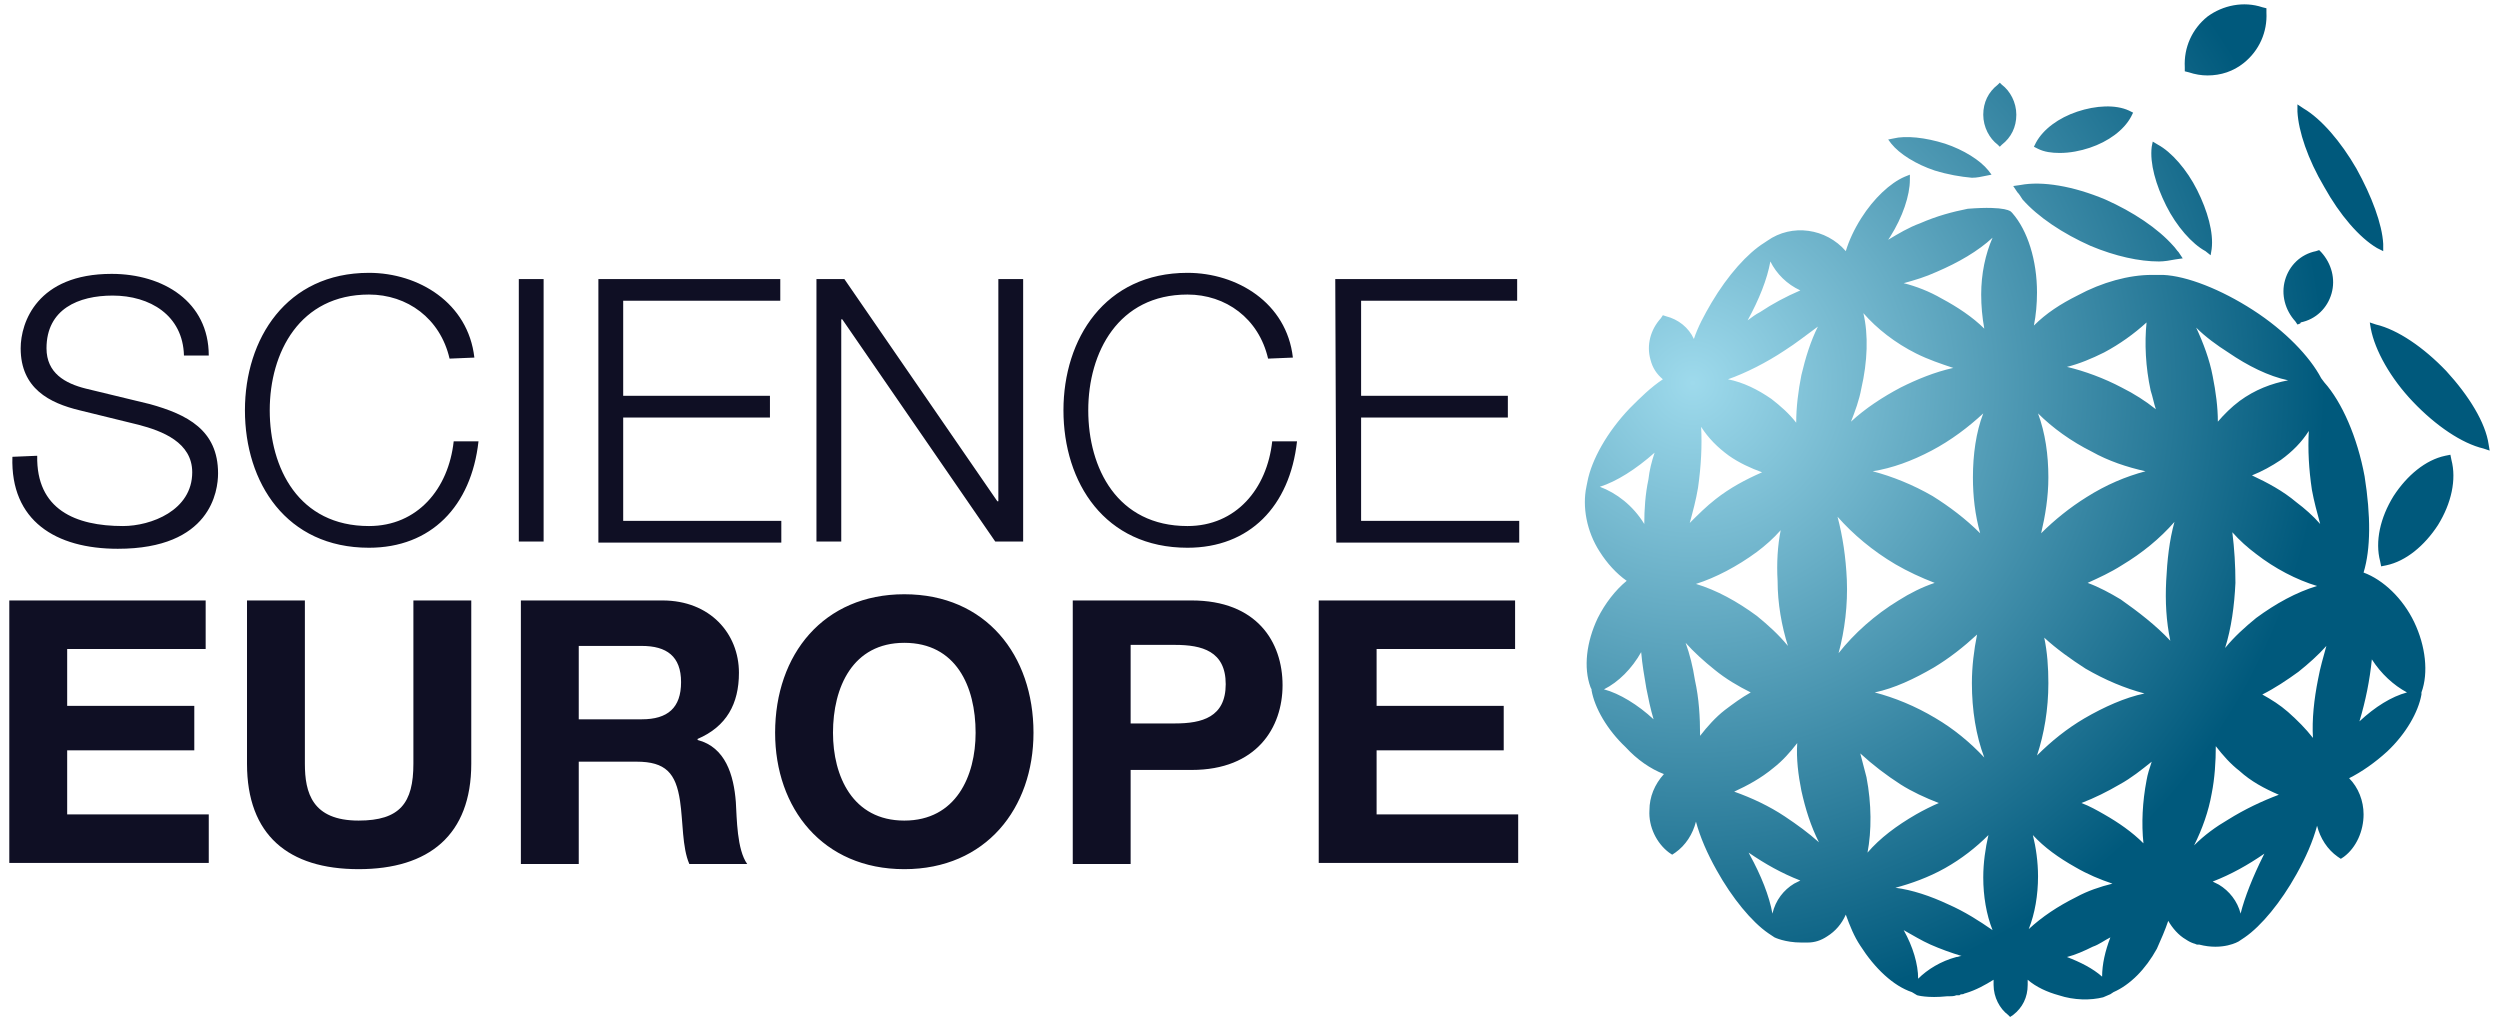 <?xml version="1.0" encoding="UTF-8"?>
<svg xmlns="http://www.w3.org/2000/svg" xmlns:xlink="http://www.w3.org/1999/xlink" version="1.1" id="Layer_1" x="0px" y="0px" viewBox="0 0 241.9 98.7" style="enable-background:new 0 0 241.9 98.7;" xml:space="preserve">
<style type="text/css">
	.st0{fill-rule:evenodd;clip-rule:evenodd;fill:#0F0F24;}
	.st1{fill-rule:evenodd;clip-rule:evenodd;fill:url(#SVGID_1_);}
</style>
<g>
	<path class="st0" d="M3.6,44.1c-0.1,5.2,3.7,6.8,8.3,6.8c2.7,0,6.7-1.5,6.7-5.2c0-2.9-2.9-4-5.2-4.6l-5.7-1.4C4.8,39,2,37.6,2,33.7   c0-2.5,1.6-7.2,8.8-7.2c5,0,9.4,2.7,9.4,7.9h-2.4c-0.1-3.9-3.3-5.8-6.9-5.8c-3.3,0-6.4,1.3-6.4,5.1c0,2.4,1.8,3.4,3.8,3.9l6.2,1.5   c3.6,1,6.6,2.5,6.6,6.7c0,1.7-0.7,7.3-9.7,7.3c-6,0-10.4-2.7-10.2-8.9L3.6,44.1L3.6,44.1z M43.5,34.7c-0.9-3.9-4.1-6.2-7.8-6.2   c-6.7,0-9.6,5.6-9.6,11.2c0,5.6,2.8,11.2,9.6,11.2c4.7,0,7.7-3.6,8.2-8.2h2.4C45.6,49,41.7,53,35.7,53c-8,0-12-6.3-12-13.3   c0-6.9,4-13.3,12-13.3c4.8,0,9.6,2.9,10.2,8.2L43.5,34.7L43.5,34.7z M50.2,52.5V27h2.4v25.4H50.2z M57.9,27h17.6v2.1H60.3v9.2h14.2   v2.1H60.3v10h15.3v2.1H57.9V27L57.9,27z M79,27h2.7l14.8,21.5h0.1V27H99v25.4h-2.7L81.5,30.9h-0.1v21.5H79L79,27L79,27z    M122.7,34.7c-0.9-3.9-4.1-6.2-7.8-6.2c-6.7,0-9.6,5.6-9.6,11.2c0,5.6,2.8,11.2,9.6,11.2c4.7,0,7.7-3.6,8.2-8.2h2.4   C124.8,49,120.9,53,114.9,53c-8,0-12-6.3-12-13.3c0-6.9,4-13.3,12-13.3c4.8,0,9.6,2.9,10.2,8.2L122.7,34.7L122.7,34.7z M129.2,27   h17.6v2.1h-15.1v9.2h14.2v2.1h-14.2v10h15.3v2.1h-17.7L129.2,27L129.2,27z M0.9,58.1h19v4.7H6.5v5.5h12.3v4.3H6.5v6.2h13.7v4.7H0.9   V58.1z M45.6,73.9c0,6.9-4.1,10.2-10.9,10.2c-6.8,0-10.8-3.3-10.8-10.2V58.1h5.6v15.8c0,2.8,0.7,5.5,5.2,5.5c4,0,5.3-1.7,5.3-5.5   V58.1h5.6V73.9z M56,69.6h6.1c2.5,0,3.8-1.1,3.8-3.6c0-2.5-1.4-3.5-3.8-3.5H56V69.6z M50.4,58.1h13.7c4.6,0,7.4,3.2,7.4,7   c0,3-1.2,5.2-4,6.4v0.1c2.7,0.7,3.5,3.4,3.7,6c0.1,1.6,0.1,4.6,1.1,6h-5.6c-0.7-1.6-0.6-4.1-0.9-6.1c-0.4-2.7-1.4-3.8-4.2-3.8H56   v9.9h-5.6L50.4,58.1L50.4,58.1z M87.5,79.4c5,0,6.9-4.3,6.9-8.5c0-4.5-1.9-8.7-6.9-8.7c-5,0-6.9,4.3-6.9,8.7   C80.6,75.1,82.5,79.4,87.5,79.4z M87.5,57.5c7.9,0,12.5,5.9,12.5,13.4c0,7.3-4.6,13.2-12.5,13.2S75,78.2,75,70.9   C75,63.3,79.7,57.5,87.5,57.5z M109.4,70h4.3c2.6,0,4.9-0.6,4.9-3.8c0-3.2-2.3-3.8-4.9-3.8h-4.3C109.4,62.4,109.4,70,109.4,70z    M103.8,58.1h11.5c6.3,0,8.8,4,8.8,8.2c0,4.1-2.5,8.2-8.8,8.2h-5.9v9.1h-5.6V58.1L103.8,58.1z M127.6,58.1h19v4.7h-13.4v5.5h12.3   v4.3h-12.3v6.2h13.7v4.7h-19.3C127.6,83.5,127.6,58.1,127.6,58.1z"></path>
	
		<radialGradient id="SVGID_1_" cx="-583.188" cy="453.408" r="0.888" gradientTransform="matrix(0 68.812 68.813 0 -31036.426 40167.484)" gradientUnits="userSpaceOnUse">
		<stop offset="0" style="stop-color:#9EDAEC"></stop>
		<stop offset="1" style="stop-color:#00597C"></stop>
	</radialGradient>
	<path class="st1" d="M213.4,24.3c-1.3-0.7-2.8-2.4-3.8-4.4c-1-2-1.6-4.1-1.4-5.7l0.1-0.5l0.5,0.3c1.3,0.7,2.8,2.4,3.8,4.4   c1,2,1.6,4.1,1.4,5.7l-0.1,0.6L213.4,24.3z M199.3,14.8c-0.8,0-1.5-0.1-2.1-0.4l-0.4-0.2l0.2-0.4c0.7-1.3,2.2-2.4,4-3   c1.8-0.6,3.7-0.7,5-0.1l0.4,0.2l-0.2,0.4c-0.7,1.3-2.2,2.4-4,3C201.3,14.6,200.3,14.8,199.3,14.8z M195.2,18.6l-0.4-0.6l0.7-0.1   c2.1-0.4,5.1,0.1,8.2,1.4c2.7,1.2,5.1,2.8,6.6,4.5c0.2,0.2,0.3,0.4,0.5,0.6l0.4,0.6l-0.7,0.1c-0.5,0.1-1.1,0.2-1.6,0.2   c-1.9,0-4.2-0.5-6.6-1.5c-2.7-1.2-5.1-2.8-6.6-4.5C195.5,19,195.4,18.8,195.2,18.6z M224.9,18.1c-1.6-2.7-2.5-5.4-2.6-7.3l0-0.7   l0.6,0.4c1.7,1,3.6,3.2,5.1,5.8c1.5,2.7,2.5,5.4,2.6,7.3l0,0.7L230,24C228.3,23,226.4,20.8,224.9,18.1L224.9,18.1z M222.3,31.4   l-0.2-0.3c-1-1.1-1.4-2.6-1-4c0.4-1.4,1.5-2.5,3-2.8l0.3-0.1l0.2,0.2c1,1.1,1.4,2.6,1,4c-0.4,1.4-1.5,2.5-3,2.8   C222.7,31.3,222.3,31.4,222.3,31.4z M211.4,6.9l0-0.4c-0.1-1.9,0.7-3.7,2.2-4.9c1.5-1.1,3.5-1.5,5.3-0.9l0.4,0.1l0,0.4   c0.1,1.9-0.7,3.7-2.2,4.9c-1,0.8-2.2,1.2-3.5,1.2c-0.6,0-1.2-0.1-1.8-0.3L211.4,6.9L211.4,6.9z M237.1,44l0.1,0.5   c0.5,1.9,0,4.2-1.3,6.3c-1.3,2-3.1,3.5-5,3.9l-0.5,0.1l-0.1-0.5c-0.5-1.9,0-4.2,1.3-6.3c1.3-2,3.1-3.5,5-3.9L237.1,44L237.1,44z    M187.2,16.5c-1.8-0.6-3.4-1.6-4.2-2.6l-0.3-0.4l0.5-0.1c1.2-0.3,3.1-0.1,5,0.5c1.8,0.6,3.4,1.6,4.2,2.6l0.3,0.4l-0.5,0.1   c-0.5,0.1-0.9,0.2-1.4,0.2C189.7,17.1,188.5,16.9,187.2,16.5z M240.8,43l0.1,0.6l-0.6-0.2c-2.1-0.5-4.6-2.2-6.8-4.5   c-2.2-2.3-3.7-5-4.1-7.1l-0.1-0.6l0.6,0.2c2.1,0.5,4.6,2.2,6.8,4.5C238.9,38.3,240.5,40.9,240.8,43z M193.3,14   c-0.8-0.6-1.4-1.7-1.4-2.9c0-1.2,0.5-2.2,1.4-2.9l0.2-0.2l0.2,0.2c0.8,0.6,1.4,1.7,1.4,2.9c0,1.2-0.5,2.2-1.4,2.9l-0.2,0.2   L193.3,14z M228.3,69.8c1.5-1.4,3.1-2.4,4.6-2.8c-1.3-0.7-2.5-1.8-3.4-3.2C229.3,65.8,228.9,67.8,228.3,69.8z M224.3,65.7   c0.2-1.1,0.5-2.1,0.8-3.2c-0.8,0.9-1.7,1.7-2.7,2.5c-1.1,0.8-2.3,1.6-3.5,2.2c0.9,0.5,1.7,1,2.5,1.7c0.9,0.8,1.7,1.6,2.4,2.5   C223.7,69.6,223.9,67.7,224.3,65.7L224.3,65.7z M215.6,79.3c1.6-1,3.3-1.8,4.9-2.4c-1.4-0.6-2.7-1.3-3.8-2.3   c-0.9-0.7-1.6-1.5-2.3-2.4c0,1.5-0.1,3.1-0.4,4.6c-0.3,1.7-0.9,3.4-1.7,5C213.3,80.8,214.4,80,215.6,79.3L215.6,79.3z M219,82.8   l0.1-0.2c-1.6,1.1-3.2,2-5,2.7c0.2,0.1,0.4,0.2,0.6,0.3c1,0.6,1.8,1.6,2.1,2.8C217.2,86.8,218,84.8,219,82.8L219,82.8z M215.6,34.1   c-1.1-0.7-2.2-1.5-3.1-2.4c0.7,1.5,1.3,3.1,1.6,4.7c0.3,1.5,0.5,3,0.5,4.4c0.6-0.7,1.3-1.4,2.1-2c1.5-1.1,3.1-1.7,4.7-2   C219.5,36.4,217.5,35.4,215.6,34.1L215.6,34.1z M216,51.5c0.2,1.6,0.3,3.2,0.3,4.9c-0.1,2.2-0.4,4.4-1,6.3c0.9-1.1,1.9-2,3-2.9   c1.9-1.4,3.9-2.5,5.9-3.1c-2-0.6-4.1-1.7-5.9-3.1C217.5,53,216.7,52.3,216,51.5z M223.4,41.7c-0.7,1.1-1.6,2-2.7,2.8   c-0.9,0.6-1.8,1.1-2.8,1.5c1.5,0.7,3,1.5,4.3,2.6c0.8,0.6,1.6,1.3,2.3,2.1c-0.3-1.1-0.6-2.2-0.8-3.3   C223.4,45.4,223.3,43.5,223.4,41.7L223.4,41.7z M210,62c-0.4-1.9-0.5-3.8-0.4-5.8c0.1-2,0.3-3.9,0.8-5.7c-1.4,1.6-3.1,3-5.1,4.2   c-1.1,0.7-2.2,1.2-3.3,1.7c1.1,0.4,2.2,1,3.2,1.6C206.9,59.2,208.6,60.5,210,62L210,62z M207.7,75.5c0.1-0.6,0.3-1.2,0.5-1.8   c-1,0.8-2,1.6-3.1,2.2c-1.2,0.7-2.4,1.3-3.7,1.8c0.8,0.3,1.5,0.7,2.2,1.1c1.4,0.8,2.7,1.7,3.8,2.8   C207.2,79.7,207.3,77.6,207.7,75.5L207.7,75.5z M200.9,86.8c1.1-0.6,2.3-1,3.5-1.3c-1.2-0.4-2.4-0.9-3.6-1.6   c-1.6-0.9-3-1.9-4.1-3.1c0.3,1.2,0.5,2.6,0.5,4c0,1.8-0.3,3.6-0.9,5.1C197.6,88.7,199.1,87.7,200.9,86.8z M203.4,94.5   c0-1.2,0.3-2.5,0.8-3.8c-0.6,0.3-1.1,0.7-1.7,0.9c-0.8,0.4-1.7,0.8-2.5,1l0,0C201.3,93.1,202.5,93.7,203.4,94.5z M198.2,66.1   c0,2.5-0.4,4.9-1.1,7c1.4-1.4,2.9-2.6,4.6-3.6c1.9-1.1,3.9-2,5.8-2.4c-1.9-0.5-3.8-1.3-5.7-2.4c-1.4-0.9-2.8-1.9-4-3   C198.1,63.1,198.2,64.6,198.2,66.1z M202.4,43.7c-2-1-3.8-2.3-5.2-3.7c0.7,1.9,1,4,1,6.2c0,1.9-0.3,3.7-0.7,5.4   c1.3-1.3,2.8-2.5,4.4-3.5c1.9-1.2,3.8-2,5.7-2.5C205.8,45.2,204,44.6,202.4,43.7z M203.6,34.1c-1.2,0.6-2.4,1.1-3.6,1.4   c1.7,0.4,3.6,1.1,5.3,2c1.2,0.6,2.3,1.3,3.3,2.1c-0.2-0.6-0.3-1.2-0.5-1.8c-0.5-2.3-0.6-4.6-0.4-6.6   C206.5,32.3,205.1,33.3,203.6,34.1z M191.7,28.5c0-2,0.4-3.9,1.1-5.5c-1.4,1.3-3.3,2.4-5.4,3.3c-1.1,0.5-2.1,0.8-3.2,1.1   c1.2,0.3,2.5,0.8,3.7,1.5c1.5,0.8,3,1.8,4.1,2.9C191.8,30.7,191.7,29.6,191.7,28.5z M188.5,87.5c1.6,0.7,3,1.6,4.3,2.5   c-0.6-1.5-0.9-3.3-0.9-5.1c0-1.4,0.2-2.8,0.5-4.1c-1.2,1.2-2.6,2.3-4.2,3.2c-1.6,0.9-3.3,1.5-4.8,1.9   C185,86.1,186.8,86.7,188.5,87.5L188.5,87.5z M189.3,92.6c0.2,0,0.3-0.1,0.5-0.1c-1-0.3-2.1-0.7-3-1.1c-0.9-0.4-1.7-0.9-2.6-1.4   c0.9,1.6,1.4,3.3,1.4,4.7C186.5,93.8,187.8,93,189.3,92.6z M180.7,82.5c1.2-1.4,2.8-2.6,4.7-3.7c0.7-0.4,1.5-0.8,2.2-1.1   c-1.3-0.5-2.6-1.1-3.7-1.8c-1.4-0.9-2.7-1.9-3.9-3c0.2,0.8,0.4,1.5,0.6,2.3C181.1,77.8,181.1,80.4,180.7,82.5L180.7,82.5z    M177.9,63.2c1.5-1.9,3.5-3.7,5.8-5.1c1.1-0.7,2.3-1.3,3.5-1.7c-1.3-0.5-2.6-1.1-3.8-1.8c-2.2-1.3-4.1-2.9-5.6-4.6   c0.5,1.9,0.8,3.9,0.9,6.1C178.8,58.5,178.5,61,177.9,63.2L177.9,63.2z M191.6,51.6c-0.5-1.8-0.7-3.6-0.7-5.4c0-2.2,0.3-4.4,1-6.2   c-1.4,1.3-3.1,2.6-5,3.6c-1.9,1-3.8,1.7-5.7,2c1.9,0.5,3.9,1.3,5.8,2.4C188.6,49,190.2,50.2,191.6,51.6L191.6,51.6z M192,73.3   c-0.8-2.1-1.2-4.6-1.2-7.2c0-1.6,0.2-3.2,0.5-4.7c-1.3,1.2-2.7,2.3-4.2,3.2c-1.9,1.1-3.8,2-5.7,2.4c1.9,0.5,3.9,1.3,5.9,2.5   C189,70.5,190.6,71.8,192,73.3z M180.1,37.6c-0.2,1.1-0.6,2.2-1,3.2c1.4-1.3,3.1-2.4,4.8-3.3c1.6-0.8,3.3-1.5,5.1-1.9   c-1.2-0.4-2.4-0.8-3.6-1.4c-2-1-3.8-2.4-5.1-3.9C180.8,32.4,180.7,35,180.1,37.6z M172.7,79c1.2,0.8,2.3,1.6,3.3,2.5   c-0.8-1.6-1.3-3.2-1.7-5c-0.3-1.5-0.5-3.1-0.4-4.6c-0.7,0.9-1.4,1.7-2.3,2.4c-1.2,1-2.5,1.7-3.8,2.3C169.5,77.2,171.2,78,172.7,79z    M173.6,85.5c0.2-0.1,0.4-0.2,0.6-0.3c-1.8-0.7-3.4-1.6-5-2.7l0.1,0.2c1.1,2,1.9,4,2.2,5.7C171.8,87.1,172.6,86.1,173.6,85.5   L173.6,85.5z M164.5,71.2c0.7-0.9,1.5-1.8,2.4-2.5c0.8-0.6,1.6-1.2,2.5-1.7c-1.2-0.6-2.4-1.3-3.5-2.2c-1-0.8-2-1.7-2.8-2.6   c0.4,1.1,0.7,2.3,0.9,3.6C164.4,67.6,164.5,69.4,164.5,71.2L164.5,71.2z M164.3,47.2c-0.2,1.2-0.5,2.3-0.8,3.4   c0.8-0.8,1.6-1.6,2.5-2.3c1.4-1.1,2.9-1.9,4.5-2.6c-1.1-0.4-2.2-0.9-3.2-1.6c-1.1-0.8-2-1.7-2.7-2.8   C164.7,43.1,164.6,45.1,164.3,47.2z M172,56.2c-0.1-1.7,0-3.4,0.3-4.9c-0.7,0.8-1.5,1.5-2.3,2.1c-1.9,1.4-4,2.5-5.9,3.1   c2,0.6,4,1.7,5.9,3.1c1.1,0.9,2.1,1.8,3,2.9C172.4,60.6,172,58.4,172,56.2L172,56.2z M172.7,33.9c-1.8,1.2-3.8,2.2-5.5,2.8   c1.5,0.3,2.9,1,4.2,1.9c0.9,0.7,1.7,1.4,2.4,2.3c0-1.5,0.2-3.1,0.5-4.6c0.4-1.7,0.9-3.3,1.6-4.7C174.8,32.4,173.8,33.2,172.7,33.9   L172.7,33.9z M171.3,25.3c-0.3,1.7-1.1,3.7-2.2,5.7c0.4-0.3,0.8-0.6,1.2-0.8c1.2-0.8,2.5-1.5,3.9-2.1   C172.9,27.5,171.9,26.5,171.3,25.3L171.3,25.3z M155.2,66.7c1.5,0.4,3.3,1.5,4.8,2.9c-0.3-1-0.5-2-0.7-3c-0.2-1.2-0.4-2.3-0.5-3.5   C157.9,64.7,156.6,66,155.2,66.7L155.2,66.7z M154.8,47.1c1.6,0.6,3.2,1.8,4.3,3.6c0-1.4,0.1-2.9,0.4-4.3c0.1-0.9,0.3-1.7,0.6-2.6   C158.3,45.4,156.4,46.6,154.8,47.1z M228.7,55.4c1.9,0.7,3.8,2.5,4.9,4.8c1.1,2.3,1.4,4.9,0.7,6.8l0,0.2c-0.3,1.7-1.5,3.8-3.3,5.5   c-1.2,1.1-2.5,2-3.7,2.6c0.9,0.9,1.4,2.2,1.4,3.5c0,1.6-0.7,3.2-1.9,4.1l-0.3,0.2l-0.3-0.2c-1-0.7-1.7-1.8-2-3   c-0.4,1.5-1.1,3.1-2,4.7c-1.5,2.7-3.4,5-5,6.1l-0.6,0.4c0,0-1.5,0.9-3.8,0.3c0,0-0.1,0-0.1,0l-0.1,0c-0.1,0-0.2-0.1-0.3-0.1   c-0.3-0.1-0.5-0.2-0.8-0.4c-0.7-0.4-1.3-1.1-1.7-1.8c-0.3,0.9-0.7,1.8-1.1,2.7c-1.1,2-2.6,3.5-4.2,4.2l-0.3,0.2   c-0.2,0.1-0.5,0.2-0.7,0.3c-1.2,0.3-2.8,0.3-4.3-0.2c-1.1-0.3-2.2-0.8-3-1.5c0,0.2,0,0.3,0,0.5c0,1.2-0.5,2.2-1.4,2.9l-0.3,0.2   l-0.2-0.2c-0.8-0.6-1.4-1.7-1.4-2.9c0-0.2,0-0.4,0-0.5c-0.8,0.5-1.7,1-2.7,1.3c-0.1,0-0.2,0.1-0.3,0.1c-0.1,0-0.2,0-0.3,0.1l-0.1,0   c-0.1,0-0.1,0-0.2,0c-0.2,0.1-0.5,0.1-0.7,0.1c0,0,0,0,0,0l-0.2,0c-1.9,0.2-2.9-0.1-2.9-0.1L185,96c-1.8-0.6-3.6-2.3-5-4.5   c-0.6-0.9-1-1.9-1.4-3c-0.4,0.9-1,1.6-1.8,2.1c-0.6,0.4-1.2,0.6-1.9,0.6c-0.1,0-0.1,0-0.2,0c-0.1,0-0.2,0-0.4,0h0   c-1.6,0-2.6-0.5-2.6-0.5l-0.6-0.4c-1.6-1.1-3.5-3.4-5-6.1c-0.9-1.6-1.6-3.2-2-4.7c-0.3,1.2-1,2.3-2,3l-0.3,0.2l-0.3-0.2   c-1.2-0.9-2-2.5-1.9-4.1c0-1.3,0.5-2.5,1.4-3.5c-1.3-0.5-2.6-1.4-3.7-2.6c-1.8-1.7-3-3.8-3.3-5.5l0-0.1l-0.1-0.2   c-0.7-1.9-0.4-4.4,0.7-6.7c0.7-1.4,1.7-2.7,2.8-3.6c-1-0.7-1.9-1.7-2.6-2.8c-1.3-2-1.7-4.4-1.3-6.3l0.1-0.5l0,0l0,0   c0.4-2.1,1.9-4.8,4.1-7.1c1-1,2-2,3.2-2.8c-0.6-0.5-1-1.1-1.2-1.9c-0.4-1.4,0-2.9,1-4l0.2-0.3l0.3,0.1c1.2,0.3,2.2,1.1,2.7,2.2   c0.4-1.2,1-2.3,1.7-3.5c1.6-2.7,3.5-4.8,5.1-5.8l0.3-0.2c2.4-1.7,5.7-1.2,7.6,1c0.3-1,0.8-2.1,1.5-3.2c1.2-1.9,2.8-3.4,4.2-4   l0.5-0.2l0,0.5c0,1.5-0.7,3.6-1.9,5.5l-0.2,0.3c1-0.6,2-1.2,3.1-1.6c1.6-0.7,3.1-1.1,4.6-1.4c3.8-0.3,4.2,0.3,4.2,0.3l0.1,0.1   c1.5,1.7,2.4,4.6,2.4,7.7c0,1.1-0.1,2.2-0.3,3.2c1.2-1.2,2.6-2.1,4.2-2.9c2.4-1.3,5-2,7.2-2c0.3,0,0.6,0,0.9,0c0,0,0.1,0,0.1,0   l0.1,0c2.3,0.1,5.6,1.4,8.7,3.4c3.1,2,5.5,4.5,6.6,6.6l0.3,0.4c1.7,1.9,3.2,5.3,3.9,9.1C229.4,49.9,229.4,53.1,228.7,55.4   L228.7,55.4z"></path>
</g>
</svg>
